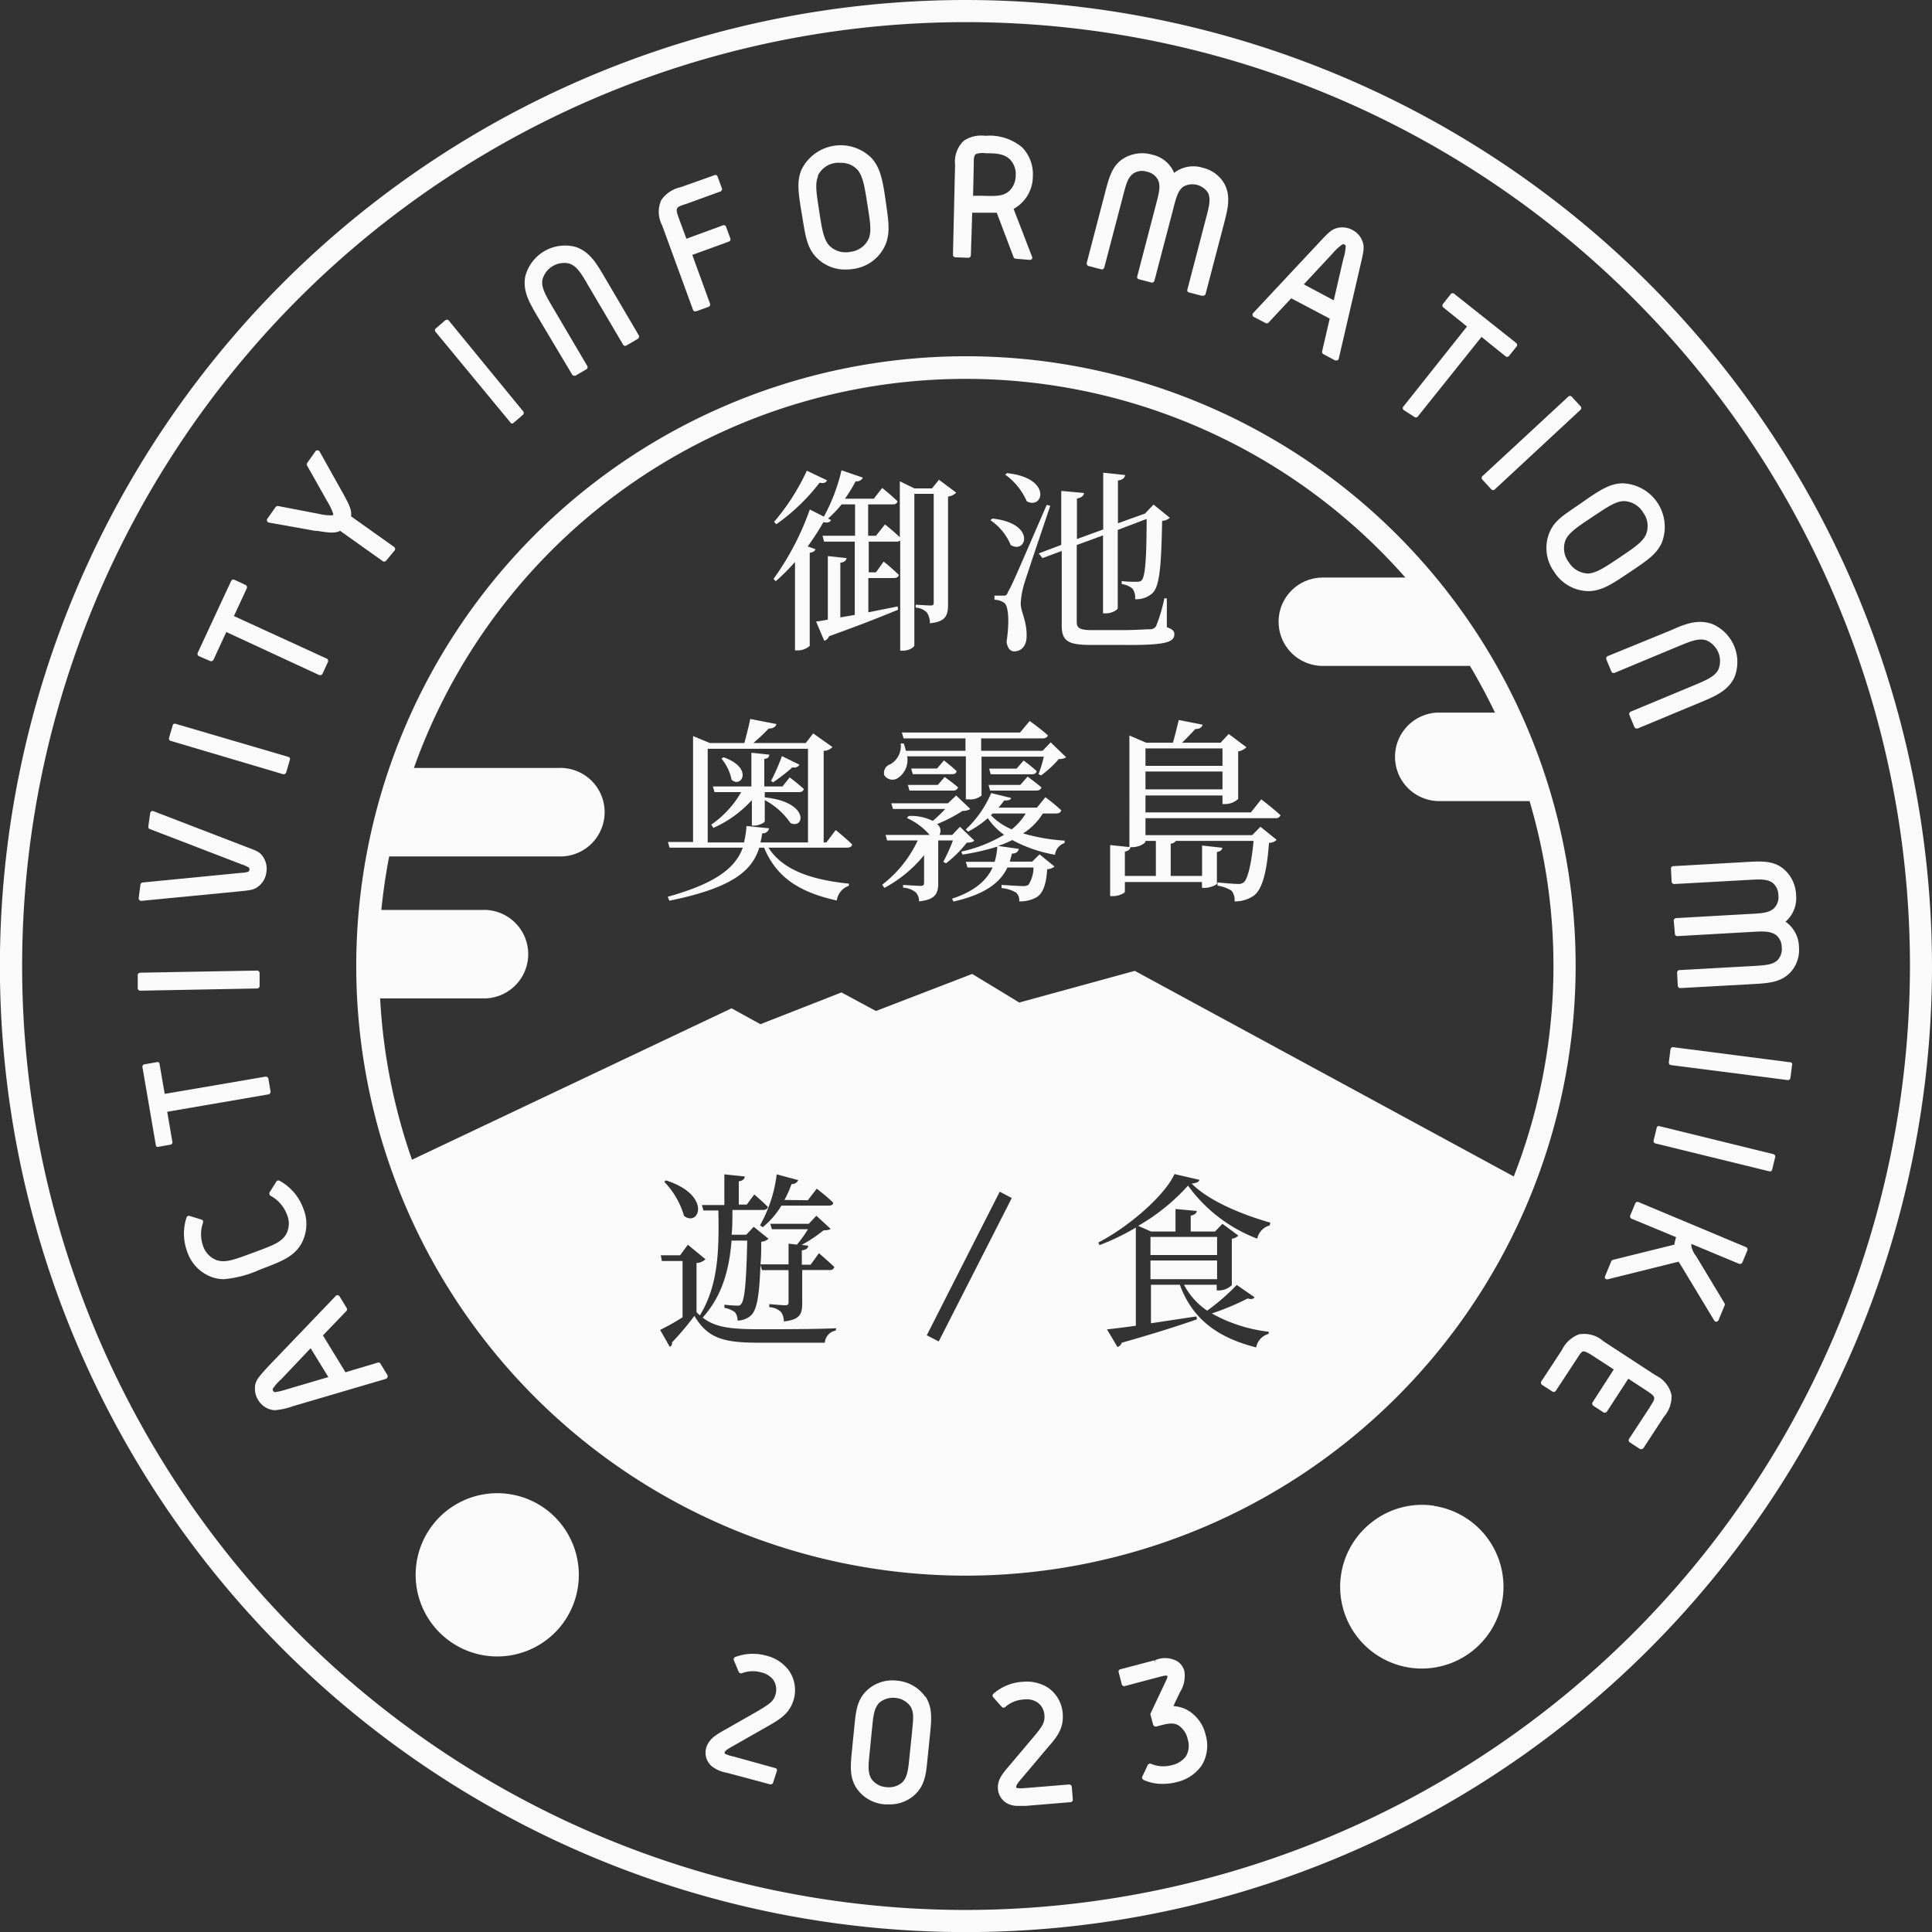 <?xml version="1.0" encoding="UTF-8"?>
<svg xmlns="http://www.w3.org/2000/svg" id="レイヤー_1" data-name="レイヤー 1" viewBox="0 0 200.71 200.71">
  <rect x="0" y="0" width="200.71" height="200.71" fill="#333333" stroke="none"/>
  <defs>
    <style>.cls-1{fill:#fafafa;}</style>
  </defs>
  <path class="cls-1" d="M100.36,0A100.36,100.36,0,1,0,200.71,100.36,100.47,100.47,0,0,0,100.36,0Zm0,198.42a98.06,98.06,0,1,1,98.06-98.06A98.17,98.17,0,0,1,100.36,198.42Z"></path>
  <rect class="cls-1" x="119.52" y="130.95" width="6.92" height="1.94"></rect>
  <rect class="cls-1" x="119.52" y="128.5" width="6.92" height="1.88"></rect>
  <path class="cls-1" d="M163.69,100.36a63.34,63.34,0,1,0-63.33,63.33A63.4,63.4,0,0,0,163.69,100.36ZM86.82,138.23a1.37,1.37,0,0,0-1.13,1.26H78.83c-3.69,0-5.31-.46-6.69-2.79a29.3,29.3,0,0,1-2.33,2.76.4.4,0,0,1-.23.46l-1-1.76a24.76,24.76,0,0,0,2.33-1.31V131H68.76l-.11-.59h2l.81-1.1,1.83,1.51a1.44,1.44,0,0,1-.93.39v5.11c.12.12.23.23.35.33,1.92-3.15,2-6.74,1.92-10.9H73.08l-.16-.56h2.33V122l2.12.22c0,.25-.19.43-.62.51v2.41h.83l.78-1.05s.88.75,1.42,1.3c-.06.21-.23.31-.5.31H76.09c0,.89,0,1.75-.08,2.57h1.52l.77-.82,1.54,1.24a1.25,1.25,0,0,1-.76.31c0,.88,0,1.66-.08,2.35h2.92V129.2l.87.1a12.4,12.4,0,0,0,1.15-1.6H80.19l-.17-.56h4l.79-.84,1.48,1.36c-.12.12-.37.14-.74.16a14.2,14.2,0,0,1-2.27,1.51l.68.08c0,.27-.23.43-.66.49v1.49h.91l.87-1.2s1,.86,1.6,1.44a.45.45,0,0,1-.49.31H83.34v3.42c0,1.12-.2,1.74-1.91,1.92a1.6,1.6,0,0,0-.31-1,1.9,1.9,0,0,0-1.2-.48v-.32s1.36.12,1.65.12.35-.1.35-.31v-3.34H79.16l-.16-.53c-.11,3.11-.35,4.67-1,5.25a2.11,2.11,0,0,1-1.38.52,1.35,1.35,0,0,0-.27-.87,2.56,2.56,0,0,0-1.09-.45l0-.33c.45.06,1.17.1,1.4.1a.36.36,0,0,0,.33-.16c.39-.42.54-2.39.64-6.6H76c-.25,3.1-1,5.77-3,8,1.28,1,2.82,1.21,5.87,1.21,2.35,0,5.54,0,8-.1ZM69,122.77l.19-.14c4.78,1.52,3.46,4.88,1.87,3.69A8.38,8.38,0,0,0,69,122.77Zm14.92,1.92.93-1.2a21.33,21.33,0,0,1,1.71,1.45c0,.22-.21.31-.48.31H81.18a8.69,8.69,0,0,1-1.94,2.24l-.28-.2A14.35,14.35,0,0,0,80.69,122l2.24.6a.71.71,0,0,1-.7.41,10.74,10.74,0,0,1-.74,1.65Zm13.6,14.67-1.24-.64,7.58-14.92,1.25.66ZM101,101.18l-10,3.85-3.58-1.93-8.42,3.3L76,104.75,42.8,120.48a60.52,60.52,0,0,1-3.31-16.76h11a4.6,4.6,0,0,0,0-9.19H39.62c.18-1.88.46-3.73.81-5.56H58a4.6,4.6,0,1,0,0-9.19H43A60.86,60.86,0,0,1,146,60h-8.58a4.59,4.59,0,1,0,0,9.18h15.29c.94,1.58,1.8,3.19,2.6,4.85h-6a4.6,4.6,0,0,0,0,9.19h9.59a60.15,60.15,0,0,1-1.64,39l-39.37-21.36-12,3.29Zm30.9,26.13a1.81,1.81,0,0,0-1.29,1.37,15.77,15.77,0,0,1-7.19-5.51,21,21,0,0,1-5.18,4.18l1.34.59h2.54V125.6l2.2.2c0,.23-.2.41-.62.49v1.65h2.52l.78-.8,1.65,1.22a1.17,1.17,0,0,1-.68.33v4.82a2,2,0,0,1-1.32.55h-.25v-.59H123a7.41,7.41,0,0,0,2.41,2.69,22.17,22.17,0,0,0,3.07-2.67l1.86,1.28c-.15.18-.31.24-.72.12a25.78,25.78,0,0,1-3.73,1.56,15.76,15.76,0,0,0,5.91,1.9l0,.22a1.8,1.8,0,0,0-1.3,1.41c-3.91-1-6.59-2.86-7.93-6.51h-3v4l4.72-.71.06.3c-1.75.61-4.26,1.43-7.81,2.43a.71.71,0,0,1-.45.45L115,138.1c.68-.06,1.73-.2,3-.37v-10.2a24.53,24.53,0,0,1-3.77,1.82l-.13-.27c3.11-1.59,6.92-4.88,7.91-7.11l2.6.6c-.06.23-.31.33-.81.39,1.78,1.79,5.13,3.19,8.18,4.06Z"></path>
  <path class="cls-1" d="M56.84,156.89a8.48,8.48,0,1,0,1.53,11.9A8.5,8.5,0,0,0,56.84,156.89Z"></path>
  <path class="cls-1" d="M39.53,141.67a.23.23,0,0,0-.29-.11l-3.35,1-2.34-3.83L36,136.18a.26.26,0,0,0,0-.32l-.72-1.18a.25.25,0,0,0-.19-.12.21.21,0,0,0-.22.08l-7,7.31c-1,1.09-1.24,1.4-1.35,1.89h0a2.26,2.26,0,0,0,.29,1.59,2.22,2.22,0,0,0,1.29,1,1.85,1.85,0,0,0,.48.07,7.06,7.06,0,0,0,1.81-.4l9.69-2.85a.25.25,0,0,0,.17-.16.27.27,0,0,0,0-.23Zm-9.69,2.65a7.6,7.6,0,0,1-1.29.31.32.32,0,0,1-.22-.34,5.15,5.15,0,0,1,.88-1l3.06-3.23,1.84,3Z"></path>
  <path class="cls-1" d="M31.24,129.32a4.24,4.24,0,0,0,.27-3.77,5.35,5.35,0,0,0-2.46-2.88.25.25,0,0,0-.35.1L28,123.88a.28.28,0,0,0,0,.2.26.26,0,0,0,.13.16,3.66,3.66,0,0,1,1.68,1.94,2.35,2.35,0,0,1-.1,2.07c-.52.82-1.3,1.11-3.41,1.89s-2.86,1.05-3.78.78a2.37,2.37,0,0,1-1.43-1.51,3.6,3.6,0,0,1,0-2.38.28.28,0,0,0,0-.2.29.29,0,0,0-.16-.13l-1.23-.38a.25.25,0,0,0-.32.16,5.37,5.37,0,0,0,.07,3.56,4.23,4.23,0,0,0,2.66,2.67,3.88,3.88,0,0,0,1.15.18,11.44,11.44,0,0,0,3.76-1C29.21,131.06,30.42,130.61,31.24,129.32Z"></path>
  <path class="cls-1" d="M27.9,113.69a.28.28,0,0,0,.21-.3l-.23-1.33a.28.28,0,0,0-.3-.21l-10.47,1.79-.54-3.13a.23.23,0,0,0-.11-.16.26.26,0,0,0-.19,0l-1.26.22a.25.25,0,0,0-.21.3l1.39,8.1a.25.25,0,0,0,.11.17.24.24,0,0,0,.14,0h0l1.26-.22a.25.25,0,0,0,.21-.29l-.54-3.13Z"></path>
  <path class="cls-1" d="M26.89,102.61a.25.25,0,0,0,.08-.18l0-1.35a.26.26,0,0,0-.26-.25h0l-12.15.22a.37.37,0,0,0-.18.08.23.23,0,0,0-.07.19l0,1.35a.26.26,0,0,0,.26.25h0l12.15-.23A.23.23,0,0,0,26.89,102.61Z"></path>
  <path class="cls-1" d="M14.66,93.59h0l10.33-1c1.17-.12,1.45-.18,1.9-.54a2.19,2.19,0,0,0,.78-1.42A2.23,2.23,0,0,0,27.32,89c-.33-.47-.58-.59-1.69-1l-9.69-3.73a.25.25,0,0,0-.34.21l-.19,1.38a.24.24,0,0,0,.16.27l9.57,3.68a3.3,3.3,0,0,1,.72.32.26.26,0,0,1,.05.23.27.27,0,0,1-.11.2,3,3,0,0,1-.78.12l-10.2,1a.26.26,0,0,0-.23.22l-.18,1.38a.23.23,0,0,0,.07.21A.22.22,0,0,0,14.66,93.59Z"></path>
  <path class="cls-1" d="M29.41,80.43h.07a.25.25,0,0,0,.25-.18l.38-1.3a.24.24,0,0,0,0-.2.23.23,0,0,0-.15-.12L18.26,75.2a.27.27,0,0,0-.2,0,.25.25,0,0,0-.12.16l-.38,1.29a.26.26,0,0,0,.18.32Z"></path>
  <path class="cls-1" d="M21.83,68.67a.23.23,0,0,0,.2,0,.27.27,0,0,0,.15-.13l1.33-2.88,9.65,4.47a.2.2,0,0,0,.11,0l.09,0A.25.25,0,0,0,33.5,70l.57-1.23a.27.27,0,0,0-.13-.35L24.3,64l1.34-2.88a.27.27,0,0,0-.13-.35l-1.16-.54a.28.28,0,0,0-.2,0,.25.25,0,0,0-.14.13l-3.47,7.46a.27.27,0,0,0,.13.35Z"></path>
  <path class="cls-1" d="M32.75,55.15l.21,0c1.22.19,1.77.28,2.38,0l4.47,3.18a.25.25,0,0,0,.15,0h0a.27.27,0,0,0,.17-.1L41,57.18a.26.26,0,0,0-.06-.36l-4.47-3.18c.08-.67-.18-1.17-.76-2.25l-2.5-4.47a.23.23,0,0,0-.21-.13c-.07,0-.18,0-.23.1l-.86,1.21a.28.28,0,0,0,0,.28L34,52.09a6.15,6.15,0,0,1,.61,1.27.14.14,0,0,1,0,.12s0,0-.11.06a5.62,5.62,0,0,1-1.39-.16l-4.22-.81a.3.3,0,0,0-.26.11l-.85,1.2a.26.26,0,0,0,.16.41Z"></path>
  <path class="cls-1" d="M53.17,44h0a.27.27,0,0,0,.17-.06l1-.86a.26.26,0,0,0,0-.36l-7.71-9.41a.25.25,0,0,0-.18-.1.42.42,0,0,0-.19.06l-1,.86a.26.26,0,0,0,0,.36L53,43.86A.28.28,0,0,0,53.17,44Z"></path>
  <path class="cls-1" d="M59.43,38.9a.25.25,0,0,0,.22.13.2.2,0,0,0,.13,0l1.16-.68A.26.26,0,0,0,61,38l-3.59-6.09c-.73-1.25-1.22-2.07-1.05-2.89a2.34,2.34,0,0,1,2.78-1.64c.8.26,1.28,1.08,2,2.33l3.59,6.09a.24.24,0,0,0,.35.09l1.17-.68a.28.28,0,0,0,.12-.16.24.24,0,0,0,0-.2l-3.58-6.09c-.83-1.42-1.55-2.63-3-3.11a4.27,4.27,0,0,0-5.22,3.06c-.29,1.51.42,2.72,1.26,4.15Z"></path>
  <path class="cls-1" d="M72,32.2a.24.24,0,0,0,.14.14.19.19,0,0,0,.1,0l.09,0,1.27-.46a.26.26,0,0,0,.16-.34l-1.84-5.06,3.8-1.38a.29.29,0,0,0,.15-.14.27.27,0,0,0,0-.2l-.44-1.2a.25.25,0,0,0-.33-.15L71.31,24.8l-.74-2c-.25-.68-.34-1-.21-1.18s.35-.25,1-.46l3.49-1.27a.27.27,0,0,0,.14-.14.23.23,0,0,0,0-.2l-.44-1.2a.24.24,0,0,0-.33-.15L70.7,19.45a3.29,3.29,0,0,0-2,1.33,3,3,0,0,0,.09,2.64Z"></path>
  <path class="cls-1" d="M84.67,26.59A4.12,4.12,0,0,0,87.83,28a5.76,5.76,0,0,0,.82-.06A4.24,4.24,0,0,0,92,25.39c.5-1.25.31-2.43,0-4.59s-.55-3.33-1.42-4.34a4.53,4.53,0,0,0-7.33,1.2c-.5,1.23-.31,2.41.05,4.59S83.8,25.57,84.67,26.59Zm.28-8.3a2.37,2.37,0,0,1,1.9-1.37,2.89,2.89,0,0,1,.5,0,2.26,2.26,0,0,1,1.75.74c.54.64.72,1.71,1,3.5s.47,2.84.15,3.63a2.37,2.37,0,0,1-1.9,1.37,2.4,2.4,0,0,1-2.24-.69h0c-.55-.65-.73-1.72-1-3.5S84.63,19.08,85,18.29Z"></path>
  <path class="cls-1" d="M100.59,26.78a.27.27,0,0,0,.27-.26L101,22.1l1,0c.77,0,1.18,0,1.55,0l1.75,4.62a.26.26,0,0,0,.23.16L107,27h0a.26.26,0,0,0,.21-.11.26.26,0,0,0,0-.24l-1.91-4.95a3.86,3.86,0,0,0,2-3.38,4,4,0,0,0-1.1-3h0a5.25,5.25,0,0,0-3.84-1.21,3.26,3.26,0,0,0-2.23.51,3,3,0,0,0-.91,2.49L99,26.46a.26.26,0,0,0,.26.27Zm.57-9.6c0-.73,0-1,.24-1.18a2.13,2.13,0,0,1,1-.08c1.17,0,1.94.07,2.54.66a2.2,2.2,0,0,1,.58,1.66,2.24,2.24,0,0,1-.68,1.61c-.64.55-1.38.53-2.75.49l-1,0Z"></path>
  <path class="cls-1" d="M113.1,27.64l1.31.34a.26.26,0,0,0,.31-.19l1.93-7.36c.33-1.28.51-2,1.1-2.41a1.61,1.61,0,0,1,1.4-.18,1.68,1.68,0,0,1,1.15.84c.3.65.11,1.36-.23,2.65l-1.92,7.36a.34.34,0,0,0,0,.2.28.28,0,0,0,.16.12l1.31.34a.26.26,0,0,0,.31-.19l1.93-7.36c.33-1.29.51-2,1.09-2.42a1.94,1.94,0,0,1,2.56.67c.29.65.11,1.36-.23,2.65l-1.92,7.36a.24.24,0,0,0,0,.2.29.29,0,0,0,.16.12l1.31.34H125a.26.26,0,0,0,.25-.2l1.93-7.37c.37-1.45.7-2.71.05-4a3.45,3.45,0,0,0-2.25-1.71,3.24,3.24,0,0,0-3,.52,3.21,3.21,0,0,0-2.28-1.89,3.72,3.72,0,0,0-2.93.36c-1.22.72-1.55,2-1.94,3.48l-1.92,7.36a.34.34,0,0,0,0,.2A.28.28,0,0,0,113.1,27.64Z"></path>
  <path class="cls-1" d="M131.44,33.54a.27.27,0,0,0,.32,0l2.38-2.55,4,2.11-.79,3.4a.27.27,0,0,0,.13.29l1.22.65a.28.28,0,0,0,.13,0l.1,0a.25.25,0,0,0,.15-.18l2.28-9.83c.36-1.48.36-1.84.2-2.31a2.17,2.17,0,0,0-1.06-1.23,2.2,2.2,0,0,0-1.6-.2c-.49.13-.77.33-1.81,1.45l-6.9,7.38a.29.29,0,0,0-.07.22.3.3,0,0,0,.14.19Zm7-7.21a5.39,5.39,0,0,1,1-.93.3.3,0,0,1,.22,0,.28.28,0,0,1,.14.15,4.75,4.75,0,0,1-.24,1.32l-1,4.33-3.11-1.66Z"></path>
  <path class="cls-1" d="M146.93,43.31a.25.25,0,0,0,.16.06.23.23,0,0,0,.2-.1L153.91,35l2.48,2a.26.26,0,0,0,.36,0l.8-1a.22.22,0,0,0,.06-.19.32.32,0,0,0-.1-.18l-6.44-5.11a.26.26,0,0,0-.19-.06.25.25,0,0,0-.17.1l-.79,1a.26.26,0,0,0,0,.36l2.48,2-6.61,8.32a.22.22,0,0,0-.06.19.23.23,0,0,0,.1.17Z"></path>
  <path class="cls-1" d="M154,49.83l.92,1a.31.31,0,0,0,.19.09.26.26,0,0,0,.17-.07l8.91-8.27a.27.27,0,0,0,.08-.18.23.23,0,0,0-.07-.19l-.92-1a.25.25,0,0,0-.36,0L154,49.47A.25.25,0,0,0,154,49.83Z"></path>
  <path class="cls-1" d="M161,55.25a4.22,4.22,0,0,0,.46,4.16,4.28,4.28,0,0,0,3.51,2h.16c1.33-.06,2.32-.72,4.14-1.94s2.81-1.87,3.37-3.09a4.53,4.53,0,0,0-4.13-6.17c-1.33.05-2.33.72-4.17,2S161.55,54,161,55.25Zm1.65.83c.35-.76,1.25-1.36,2.77-2.37s2.39-1.61,3.23-1.65h.09a2.41,2.41,0,0,1,1.95,1.17,2.36,2.36,0,0,1,.3,2.32c-.36.77-1.26,1.38-2.77,2.39s-2.39,1.6-3.24,1.64a2.43,2.43,0,0,1-2-1.17A2.36,2.36,0,0,1,162.65,56.08Z"></path>
  <path class="cls-1" d="M166.88,68.51l.52,1.25a.29.29,0,0,0,.15.14.21.21,0,0,0,.19,0l6.55-2.73c1.33-.55,2.2-.91,3-.64a2.35,2.35,0,0,1,1.24,3c-.36.76-1.3,1.14-2.58,1.68l-6.54,2.72a.27.27,0,0,0-.14.34l.52,1.25a.26.26,0,0,0,.24.16l.1,0,6.54-2.72c1.51-.63,2.82-1.18,3.5-2.56a4.29,4.29,0,0,0-2.33-5.59c-1.48-.5-2.77,0-4.28.68L167,68.17A.27.27,0,0,0,166.88,68.51Z"></path>
  <path class="cls-1" d="M173.59,90.24l.07,1.35a.26.26,0,0,0,.09.18.24.24,0,0,0,.17.07h0l7.6-.42c1.33-.08,2.06-.12,2.64.3a1.68,1.68,0,0,1,.59,1.29,1.63,1.63,0,0,1-.45,1.34c-.52.49-1.25.53-2.58.6l-7.59.43a.26.26,0,0,0-.25.27L174,97a.23.23,0,0,0,.08.18.2.2,0,0,0,.19.07l7.6-.43c1.32-.08,2-.11,2.63.31a1.65,1.65,0,0,1,.6,1.28,1.69,1.69,0,0,1-.45,1.35c-.52.48-1.25.52-2.59.6l-7.59.42a.26.26,0,0,0-.24.28l.07,1.35a.26.26,0,0,0,.09.18.25.25,0,0,0,.17.06h0l7.61-.42c1.49-.09,2.79-.16,3.78-1.16a3.44,3.44,0,0,0,.94-2.67,3.27,3.27,0,0,0-1.4-2.65,3.22,3.22,0,0,0,1.1-2.75,3.7,3.7,0,0,0-1.24-2.68c-1.06-.93-2.38-.86-3.9-.77l-7.59.43A.25.25,0,0,0,173.59,90.24Z"></path>
  <path class="cls-1" d="M185.91,110.35l-12.08-1.56a.2.2,0,0,0-.19.06.27.27,0,0,0-.1.17l-.17,1.34a.26.26,0,0,0,.22.29l12.08,1.55h0A.27.27,0,0,0,186,112l.17-1.35a.27.27,0,0,0,0-.19A.26.26,0,0,0,185.91,110.35Z"></path>
  <path class="cls-1" d="M172.42,117a.31.31,0,0,0-.19,0,.24.24,0,0,0-.12.16l-.32,1.31a.26.26,0,0,0,.19.32l11.8,2.89h.06a.23.23,0,0,0,.14,0,.25.25,0,0,0,.12-.16l.32-1.31a.26.26,0,0,0-.19-.31Z"></path>
  <path class="cls-1" d="M170.22,124.88a.23.23,0,0,0-.2,0,.24.24,0,0,0-.14.14l-.52,1.25a.27.27,0,0,0,.14.34l4.63,1.92a3.24,3.24,0,0,0-.18.77l-6.38,1.58a.25.25,0,0,0-.18.15l-.63,1.52a.27.27,0,0,0,0,.27.26.26,0,0,0,.26.08l7.37-1.83c.11.19.24.4.35.57l3.35,5.55a.26.26,0,0,0,.22.12h0a.27.27,0,0,0,.22-.16l.63-1.52a.27.27,0,0,0,0-.23l-2.94-4.88a2.67,2.67,0,0,1-.5-1,.73.73,0,0,1,0-.29l4.94,2.06a.28.28,0,0,0,.35-.14l.52-1.25a.34.34,0,0,0,0-.2.32.32,0,0,0-.14-.14Z"></path>
  <path class="cls-1" d="M172,142.88l-5.45-3.56a3,3,0,0,0-2.55-.69,3.29,3.29,0,0,0-1.74,1.62l-2.13,3.25a.27.27,0,0,0,.07.37l1.07.69a.26.26,0,0,0,.36-.07l2.14-3.26c.32-.5.49-.75.65-.82s.49.07,1.11.48l2.12,1.38-2.2,3.41a.26.26,0,0,0,.08.36l1.06.7a.35.35,0,0,0,.2,0,.21.21,0,0,0,.16-.11l2.21-3.4,1.82,1.19c.6.4.85.57.87.81s-.13.41-.48,1l-2.13,3.25a.26.26,0,0,0,.07.36l1.07.7a.28.28,0,0,0,.15,0,.26.26,0,0,0,.21-.11l2.13-3.26a3.2,3.2,0,0,0,.78-2.24A3,3,0,0,0,172,142.88Z"></path>
  <path class="cls-1" d="M149,156.43A8.41,8.41,0,0,0,142.7,158a8.49,8.49,0,0,0,3.71,15.24,8.48,8.48,0,0,0,6.31-1.54,8.5,8.5,0,0,0-3.7-15.25Z"></path>
  <path class="cls-1" d="M79.6,172a5.13,5.13,0,0,0-3.21.14.26.26,0,0,0-.15.14.28.28,0,0,0,0,.2l.5,1.2a.27.27,0,0,0,.14.14.28.28,0,0,0,.2,0,3.23,3.23,0,0,1,2-.08,2.2,2.2,0,0,1,1.26.78,1.82,1.82,0,0,1,.23,1.5c-.2.73-.63,1-1.78,1.7l-3.42,1.95c-1,.55-1.73,1-2,1.9a1.85,1.85,0,0,0,.56,1.91,3.44,3.44,0,0,0,1.54.68L80,185.37h.07a.26.26,0,0,0,.25-.19L80.7,184a.27.27,0,0,0,0-.2.25.25,0,0,0-.16-.12l-4.33-1.2a3.43,3.43,0,0,1-.93-.31s0-.06,0-.11c.06-.2.27-.33.94-.71l3.64-2.07c1.28-.73,2.22-1.35,2.61-2.77a3.54,3.54,0,0,0-.54-3A4.12,4.12,0,0,0,79.6,172Z"></path>
  <path class="cls-1" d="M96.13,176.28a4,4,0,0,0-2.94-1.68A3.86,3.86,0,0,0,90,175.67c-1,1-1.09,2.21-1.24,3.65l-.26,2.62c-.14,1.44-.27,2.68.48,3.83a3.88,3.88,0,0,0,2.94,1.68l.46,0a3.8,3.8,0,0,0,2.75-1.09c1-1,1.09-2.23,1.23-3.66l.27-2.64c.14-1.42.26-2.65-.48-3.81Zm-1.38,3.65-.27,2.61c-.13,1.3-.21,2.08-.75,2.63a2.1,2.1,0,0,1-1.65.49,2.07,2.07,0,0,1-1.52-.81c-.43-.65-.35-1.43-.22-2.72l.26-2.62c.13-1.29.21-2.07.76-2.63a2.21,2.21,0,0,1,1.65-.49,2.14,2.14,0,0,1,1.52.81C95,177.85,94.87,178.62,94.75,179.93Z"></path>
  <path class="cls-1" d="M111.1,185.38l-4.48.37h-.15a2.9,2.9,0,0,1-.84,0,.08.08,0,0,1-.06-.09c0-.21.14-.41.65-1l2.69-3.19c1-1.12,1.61-2,1.49-3.49a3.55,3.55,0,0,0-1.55-2.67h0a4.18,4.18,0,0,0-2.65-.59,5.07,5.07,0,0,0-3,1.24.28.28,0,0,0-.09.18.29.29,0,0,0,.07.18l.89,1a.25.25,0,0,0,.18.08.19.19,0,0,0,.19-.07,3.12,3.12,0,0,1,1.88-.77,2.08,2.08,0,0,1,1.46.3,1.75,1.75,0,0,1,.72,1.31c.07.77-.22,1.19-1.08,2.22l-2.53,3c-.73.85-1.3,1.52-1.22,2.46a1.88,1.88,0,0,0,1.2,1.61,2.36,2.36,0,0,0,.88.15c.23,0,.49,0,.8,0l4.67-.39a.21.21,0,0,0,.17-.09.22.22,0,0,0,.06-.19l-.1-1.27A.29.29,0,0,0,111.1,185.38Z"></path>
  <path class="cls-1" d="M123.3,177.62a3.61,3.61,0,0,0-1.4-.38l.68-1.44a3.13,3.13,0,0,0,.46-2.2,1.76,1.76,0,0,0-.71-1,2.57,2.57,0,0,0-2.32-.13l0,.26-.06-.25h0l-3.57.94a.33.33,0,0,0-.16.12.27.27,0,0,0,0,.2l.32,1.24a.26.26,0,0,0,.32.18l3.39-.9c.72-.19.88-.22,1-.16s-.09.45-.38,1.06L119.53,178a.22.22,0,0,0,0,.18l.27,1a.29.29,0,0,0,.34.18c1.08-.29,1.67-.45,2.25-.14a2.3,2.3,0,0,1,1,1.47,2.22,2.22,0,0,1-.18,1.76,2.46,2.46,0,0,1-1.45.92,3.31,3.31,0,0,1-2.18-.13.23.23,0,0,0-.2,0,.26.26,0,0,0-.15.14l-.56,1.18a.27.27,0,0,0,.13.35,4.63,4.63,0,0,0,2,.41,5.82,5.82,0,0,0,1.47-.19,4.31,4.31,0,0,0,2.58-1.74,3.93,3.93,0,0,0,.4-3.16A4,4,0,0,0,123.3,177.62Z"></path>
  <path class="cls-1" d="M85.14,50.15c.47.08.65,0,.78-.25l-2.1-1a23,23,0,0,1-3.4,5.31l.23.25A20.57,20.57,0,0,0,85.14,50.15Z"></path>
  <path class="cls-1" d="M93.26,63l-3.05.61V60.05h2.66c.27,0,.45-.1.51-.32a19.67,19.67,0,0,0-1.58-1.39L91,59.46h-.75V56.27h2.87a.6.6,0,0,0,.4-.12V67.6h.27c.67,0,1.2-.37,1.2-.57V51.3H97V62.53c0,.27,0,.37-.32.37s-1.55-.08-1.55-.08v.31a1.72,1.72,0,0,1,1.16.5,1.89,1.89,0,0,1,.31,1.12c1.69-.16,1.89-.85,1.89-2V51.59a1.5,1.5,0,0,0,.85-.41l-1.79-1.34-.73.9H95L93.48,50v5.82c-.61-.61-1.54-1.34-1.54-1.34L91,55.66h-.81V52.4h2.56c.25,0,.45-.1.49-.32-.59-.59-1.59-1.39-1.59-1.39l-.87,1.12h-3A16.18,16.18,0,0,0,88.89,50a.71.71,0,0,0,.75-.38l-2.22-.76a18.88,18.88,0,0,1-1.83,4.81l-1.46-.74a28.41,28.41,0,0,1-3.77,7.21l.23.24a20.13,20.13,0,0,0,2-2v9.19h.28a1.9,1.9,0,0,0,1.25-.47V57.43c.34-.06.54-.18.6-.37l-.81-.3a25,25,0,0,0,1.63-2.51c.51.09.67,0,.79-.22l-.3-.16a11.63,11.63,0,0,0,1.4-1.47h1.4v3.26H85.45l.16.61H88.8v7.61l-1.5.26V58.47c.45-.08.61-.25.65-.49L86,57.77v6.6c-.49.1-.9.16-1.22.2l.85,2a.74.74,0,0,0,.49-.47c3.19-1.15,5.53-2.07,7.18-2.76Z"></path>
  <path class="cls-1" d="M105,56.62c1.63,1,2.69-2.26-1.91-2.75l-.19.18A5.79,5.79,0,0,1,105,56.62Z"></path>
  <path class="cls-1" d="M122,65.89c0-.32-.19-.53-.78-.73l0-3h-.26a15.94,15.94,0,0,1-.86,2.89.72.72,0,0,1-.63.32c-.44,0-1.5.09-2.91.09h-3.15c-1.28,0-1.55-.25-1.55-.84v-8l2.73-1v8.1h.31c.57,0,1.22-.35,1.22-.55V55.05l3-1.14c0,4.17-.16,6-.51,6.37-.12.12-.24.16-.55.16s-1.06,0-1.53-.08l0,.32a2.14,2.14,0,0,1,1.12.47,1.59,1.59,0,0,1,.27,1.1,2.51,2.51,0,0,0,1.81-.63c.71-.71.91-2.54,1-7.51a1.28,1.28,0,0,0,.8-.32l-1.69-1.37-.85.88h.1l-.17.06-2.78,1V49.92c.53-.08.69-.28.75-.57l-2.28-.24V55l-2.73,1V51.79c.49-.08.7-.3.74-.57L110.25,51v5.61l-2.34.88.39.49,2-.74V65c0,1.63.73,2,3,2h3.19C121,67.05,122,66.75,122,65.89Z"></path>
  <path class="cls-1" d="M104.23,61.88h-.92v.43a1.79,1.79,0,0,1,1,.31c.47.28.57,2,.26,4.05.08.65.39,1,.78,1,.77,0,1.26-.57,1.3-1.46.06-1.69-.59-2.57-.61-3.5a8.63,8.63,0,0,1,.3-1.85c.29-1,1.92-5.78,2.77-8.32l-.37-.09c-3.6,8.3-3.6,8.3-4,9C104.57,61.88,104.49,61.88,104.23,61.88Z"></path>
  <path class="cls-1" d="M106.67,52.08c1.71.91,2.68-2.42-2.06-2.93l-.18.16A6.73,6.73,0,0,1,106.67,52.08Z"></path>
  <path class="cls-1" d="M82.33,79.71a.61.61,0,0,0,.72-.27l-1.82-.89a20.78,20.78,0,0,1-1.13,2.58l.22.14A20.1,20.1,0,0,0,82.33,79.71Z"></path>
  <path class="cls-1" d="M85.85,87.52h-.28V78a1.27,1.27,0,0,0,.91-.39l-2-1.42-.77,1H78.27c.52-.46,1.18-1.06,1.58-1.5.45,0,.73-.17.81-.47l-2.72-.53c-.14.73-.43,1.81-.61,2.5H73.75L72,76.47v11H69.39l.17.59h7.61c-.74,2-2.61,3.66-7.8,5.1l.17.41c6.75-1.36,8.62-3.23,9.34-5.51h.5c1.31,3.17,3.79,4.66,7.55,5.49a1.89,1.89,0,0,1,1.26-1.53l0-.22c-3.76-.39-6.83-1.34-8.36-3.74H88c.28,0,.49-.1.53-.33-.63-.63-1.71-1.5-1.71-1.5Zm-1.91,0H79a7.1,7.1,0,0,0,.18-.94c.45,0,.67-.26.71-.53l-2.34-.24a9.53,9.53,0,0,1-.26,1.71H73.52V77.79H83.94Z"></path>
  <path class="cls-1" d="M73.89,85.67l.22.34a12,12,0,0,0,4-2.89v2.65h.27c.46,0,1.07-.31,1.07-.45v-2.2a7.52,7.52,0,0,1,2.67,2.38c1.48.7,2-2.19-2.67-2.66v-.55H83c.28,0,.46-.1.5-.33-.57-.53-1.46-1.2-1.46-1.2l-.75.94H79.4V78.83c.39,0,.49-.2.53-.43l-1.87-.2v3.5h-4l.17.59H77A10.36,10.36,0,0,1,73.89,85.67Z"></path>
  <path class="cls-1" d="M75.17,78.67l-.22.14A4.91,4.91,0,0,1,76,81C77,81.94,78.33,79.79,75.17,78.67Z"></path>
  <path class="cls-1" d="M99.38,80.11A16.84,16.84,0,0,0,98.06,79l-.71.84H94.66l.17.59H98.9C99.16,80.44,99.34,80.34,99.38,80.11Z"></path>
  <path class="cls-1" d="M108.34,84.51h1.38c.28,0,.47-.1.53-.33a18.87,18.87,0,0,0-1.65-1.36l-.87,1.08h-4a7.64,7.64,0,0,0,.59-.74c.51,0,.65-.06.73-.26l-2.08-.51a11.08,11.08,0,0,1-2.64,3.78l.24.23A10.48,10.48,0,0,0,102.62,85a6.74,6.74,0,0,0,1.69,1.72,14.7,14.7,0,0,1-4.44,1.75l.12.31a23.54,23.54,0,0,0,3.62-.83,7,7,0,0,1-.28,1.58h-3l.18.59h2.61c-.61,1.32-1.83,2.46-4.21,3.24l.14.3c3.33-.75,4.88-2,5.61-3.54h2.71a3.42,3.42,0,0,1-.53,1.81,1.09,1.09,0,0,1-.61.12c-.33,0-1.53-.08-2.18-.12v.33a3.68,3.68,0,0,1,1.51.47,1.06,1.06,0,0,1,.32.91,3.46,3.46,0,0,0,1.81-.43c.66-.4,1-1.34,1.1-2.91a1.31,1.31,0,0,0,.76-.28L108,88.76l-.77.75H104.9c.08-.26.16-.55.22-.83.43,0,.65-.19.73-.49l-2.17-.31a9.77,9.77,0,0,0,1.48-.61,14.67,14.67,0,0,0,4.44,1.53,1.46,1.46,0,0,1,1-1.22v-.25a19.56,19.56,0,0,1-4.31-.75A6.54,6.54,0,0,0,108.34,84.51Zm-3.24,1.65a6.64,6.64,0,0,1-2.16-1.47l.19-.18h3.43A6.11,6.11,0,0,1,105.1,86.16Z"></path>
  <path class="cls-1" d="M100.44,87.54c.41,0,.63-.06.78-.21l-1.49-1.44-.81.85H97.59a.86.86,0,0,0-.24-1.13A15.77,15.77,0,0,0,100,84.24a1.33,1.33,0,0,0,.8-.2l-1.47-1.4-.85.81H92.59l.18.59H98.2a13.94,13.94,0,0,1-1.3,1.24,5.06,5.06,0,0,0-2.5-.51l-.18.21a6.83,6.83,0,0,1,2.36,1.76H92l.16.57h3.18a12.41,12.41,0,0,1-3.69,4.6l.23.33A13.53,13.53,0,0,0,96,88.84v2.85c0,.24-.06.34-.37.34s-1.81-.1-1.81-.1v.29a2.21,2.21,0,0,1,1.32.49,1.25,1.25,0,0,1,.33.93c1.73-.18,2-.83,2-1.91V87.31H99A20.38,20.38,0,0,1,98,89.53l.27.16A11.7,11.7,0,0,0,100.44,87.54Z"></path>
  <path class="cls-1" d="M107.7,80.11a16.12,16.12,0,0,0-1.36-1.1l-.73.84h-2.85l.16.59h4.28C107.46,80.44,107.66,80.34,107.7,80.11Z"></path>
  <path class="cls-1" d="M102.86,82.13h4.8c.29,0,.47-.1.53-.33-.59-.51-1.44-1.12-1.44-1.12l-.75.86h-3.3Z"></path>
  <path class="cls-1" d="M94.48,82.13H99a.49.49,0,0,0,.53-.33c-.55-.49-1.39-1.08-1.39-1.08l-.71.82H94.32Z"></path>
  <path class="cls-1" d="M108.31,78h-6.38V76.71h6.38c.29,0,.49-.1.55-.32-.71-.65-1.89-1.49-1.89-1.49l-1,1.2H93.69l.18.61h6.43V78H94.11a6.35,6.35,0,0,0-.22-.76l-.32,0a2.17,2.17,0,0,1-1.08,2.16.94.94,0,0,0-.63,1.12,1,1,0,0,0,1.38.33,2.23,2.23,0,0,0,1-2.28h6.1v4.47h.28a1.81,1.81,0,0,0,1.35-.4V78.61h6.47a13.46,13.46,0,0,1-.55,1.81l.26.14A11,11,0,0,0,110,78.85a1.25,1.25,0,0,0,.76-.18l-1.61-1.55Z"></path>
  <path class="cls-1" d="M124.88,92.24h.26c.59,0,1.28-.31,1.28-.45V88.51c.39-.06.53-.22.57-.44l-2.11-.23V91h-3.26V87.64a.66.66,0,0,0,.53-.28h8.08c-.23,2.46-.61,3.92-1,4.29a.93.93,0,0,1-.65.18c-.39,0-1.51-.1-2.1-.16l0,.34a3.58,3.58,0,0,1,1.47.53,1.51,1.51,0,0,1,.3,1.1,3.36,3.36,0,0,0,2-.59c.85-.63,1.36-2.34,1.58-5.49a1.15,1.15,0,0,0,.8-.31l-1.69-1.36-.85.87H119V85h13.51a.49.49,0,0,0,.52-.31c-.75-.69-2-1.65-2-1.65l-1.08,1.36H119V82.64h8v.89h.27a2,2,0,0,0,1.36-.53V78.06a1.56,1.56,0,0,0,.86-.43l-1.84-1.38-.85.91h-4c.45-.45,1-1,1.37-1.42.4,0,.67-.14.77-.45l-2.48-.49c-.17.69-.41,1.69-.61,2.36h-2.77l-1.75-.75V88l-2-.21v5.31h.27c.59,0,1.26-.3,1.26-.47v-1h8ZM119,77.75h8v1.81h-8Zm0,2.4h8V82h-8ZM120.08,91h-3.22V88.47c.39-.08.55-.24.57-.46h.2c.72,0,1.37-.41,1.37-.59v-.06h1.08Z"></path>
</svg>
